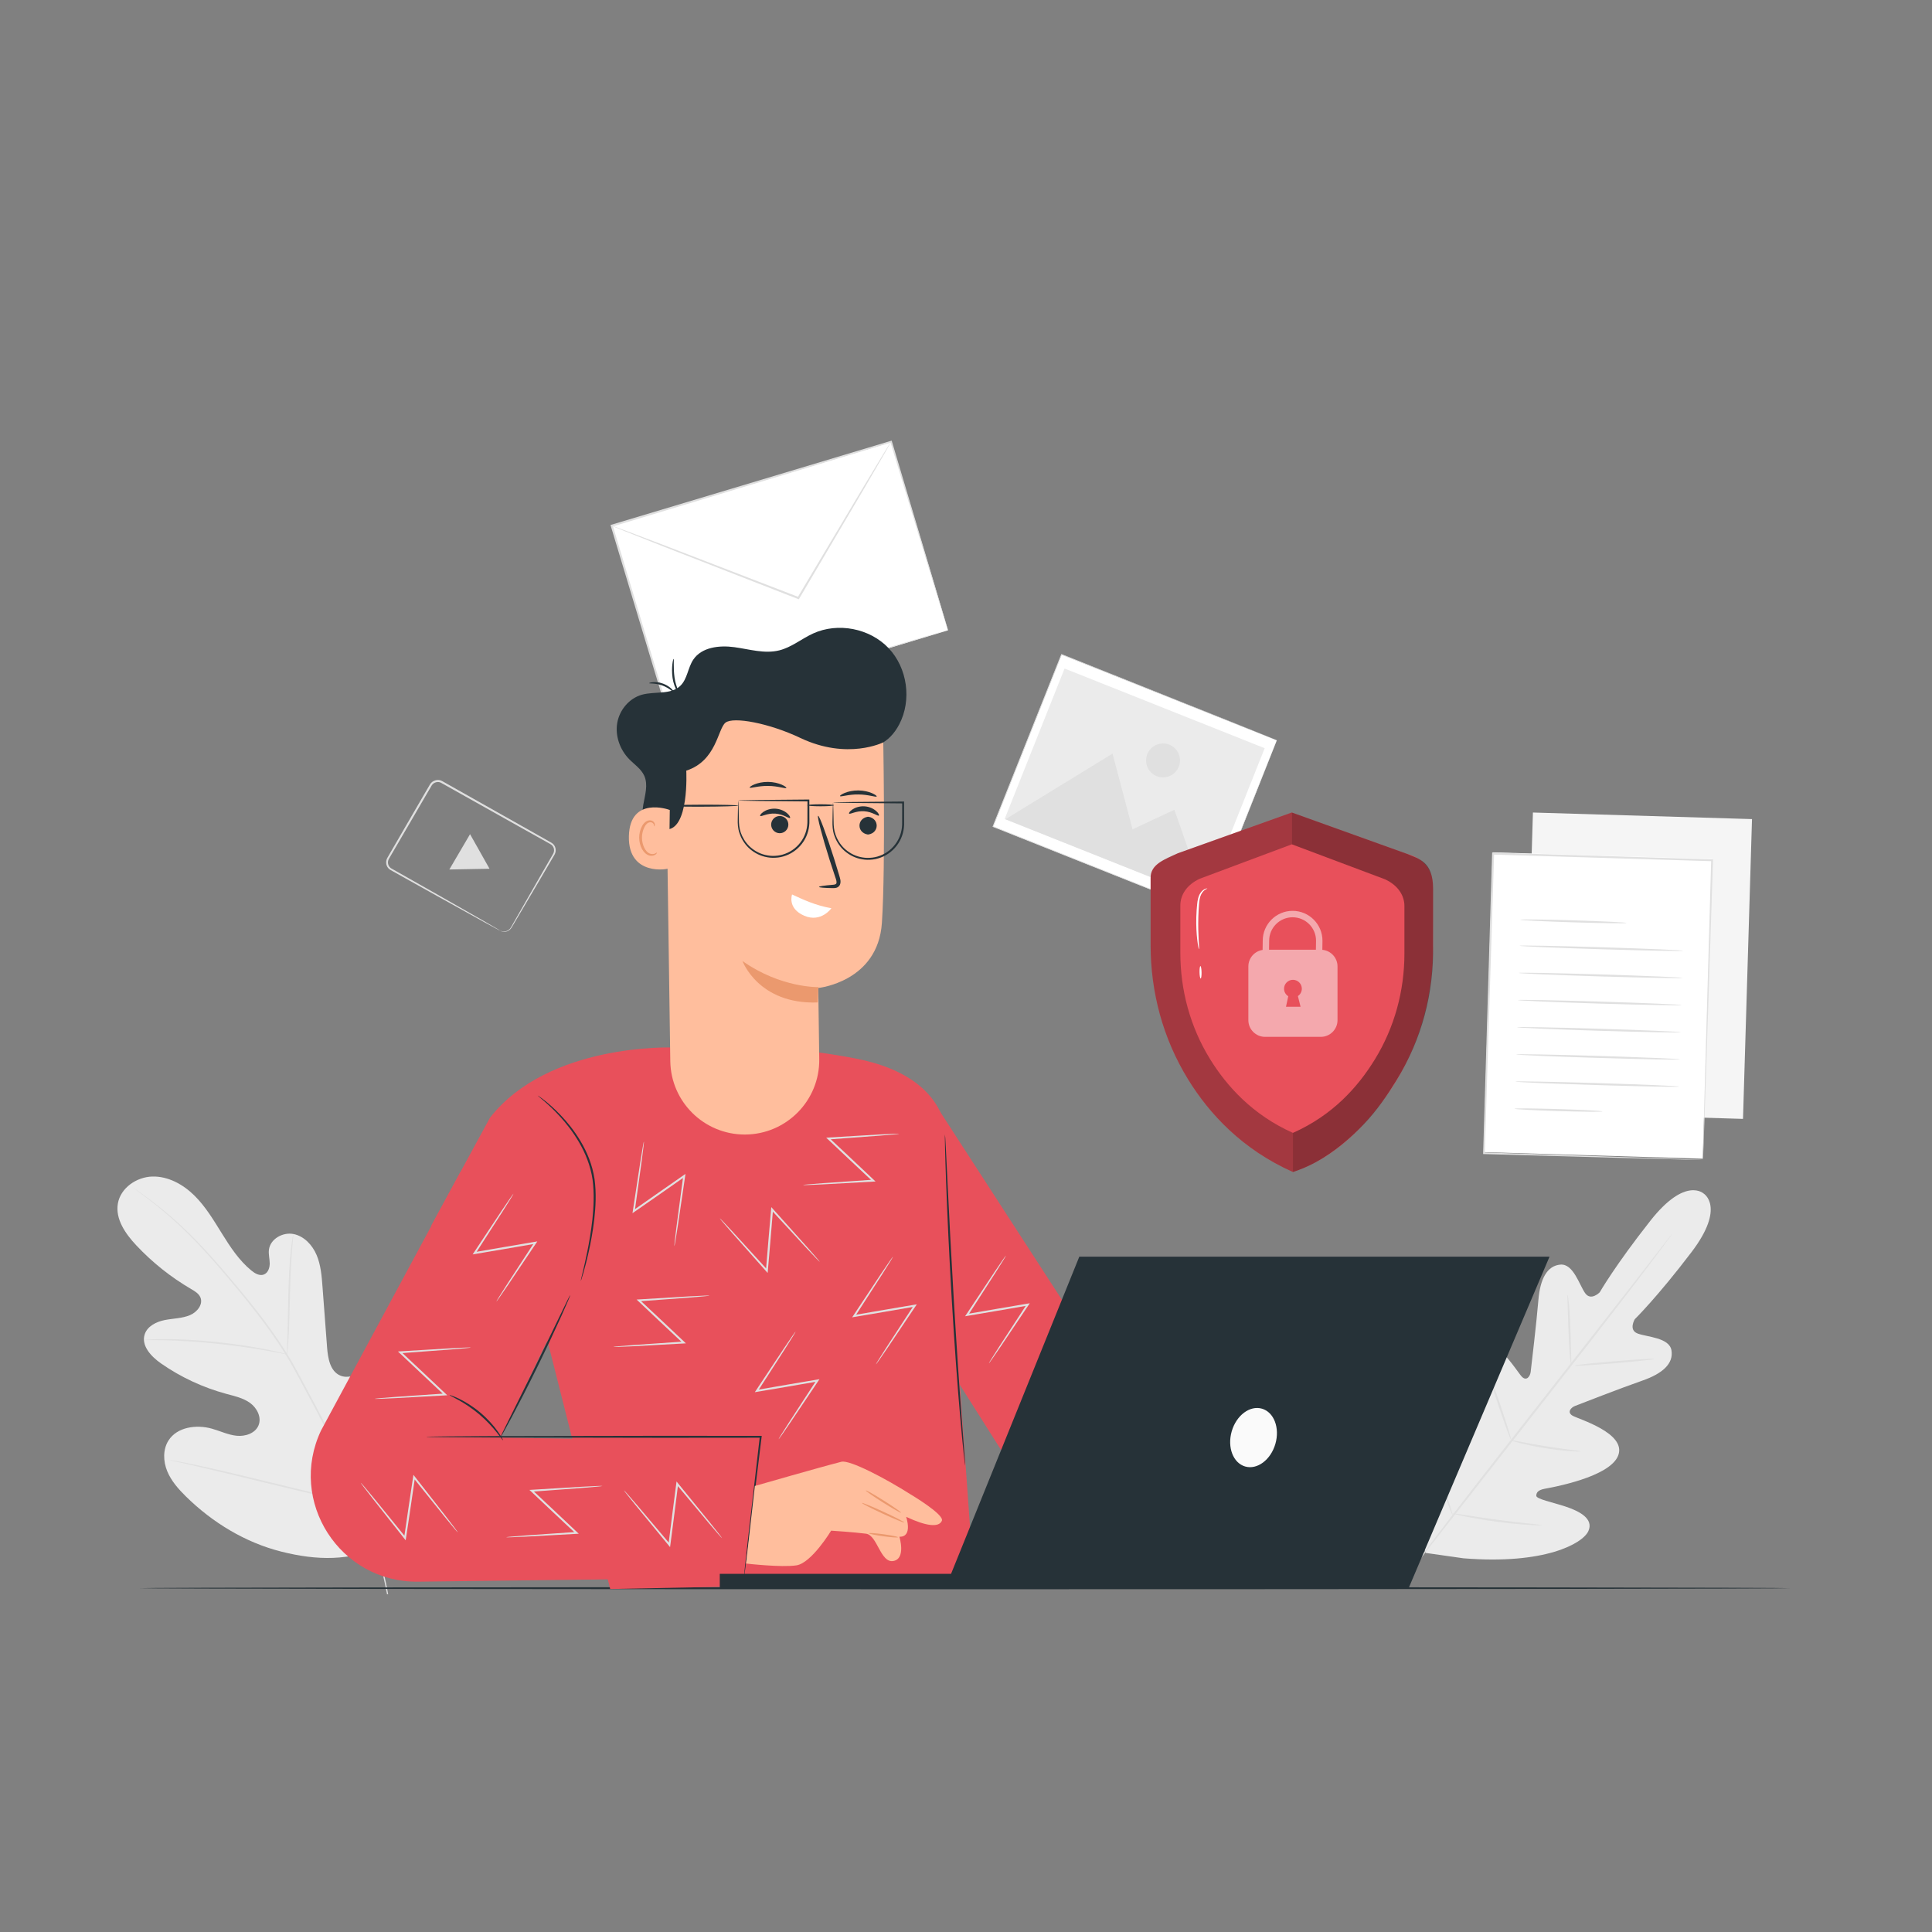 <svg xmlns="http://www.w3.org/2000/svg" xmlns:xlink="http://www.w3.org/1999/xlink" x="0px" y="0px" viewBox="0 0 500 500" style="enable-background:new 0 0 500 500;" xml:space="preserve"><rect x="0" y="0" width="500" height="500" fill="#808080" stroke="none"/><g id="Background_Complete">	<g>		<g>			<path style="fill:#EBEBEB;" d="M99.239,400.055c13.837-11.321,15.627-30.363,13.668-47.185c-0.327-2.809-0.257-5.804-1.816-8.162    c-1.56-2.359-4.864-3.786-7.322-2.389c-2.038,1.159-2.763,3.668-3.784,5.778c-1.358,2.806-3.526,5.216-6.175,6.86    c-1.741,1.081-3.942,1.835-5.816,1.006c-2.571-1.137-3.135-4.468-3.347-7.272c-0.394-5.222-0.788-10.445-1.182-15.667    c-0.211-2.802-0.436-5.662-1.537-8.248c-1.1-2.585-3.251-4.894-6.012-5.418c-2.761-0.523-5.974,1.288-6.319,4.076    c-0.144,1.161,0.189,2.325,0.205,3.494c0.016,1.169-0.428,2.501-1.52,2.918c-1.105,0.421-2.306-0.28-3.222-1.029    c-3.16-2.587-5.446-6.066-7.599-9.536c-2.154-3.469-4.26-7.029-7.17-9.895s-6.787-5.007-10.869-4.899    c-4.083,0.108-8.21,2.941-8.915,6.964c-0.707,4.033,1.955,7.847,4.757,10.834c4.155,4.432,8.956,8.258,14.203,11.321    c0.946,0.553,1.971,1.15,2.398,2.159c0.768,1.816-0.873,3.819-2.689,4.587c-2.059,0.869-4.372,0.841-6.563,1.281    c-2.192,0.44-4.511,1.6-5.179,3.733c-0.927,2.96,1.744,5.76,4.291,7.528c5.101,3.541,10.814,6.201,16.808,7.826    c2.149,0.583,4.4,1.063,6.201,2.371c1.802,1.31,3.024,3.742,2.169,5.798c-0.856,2.06-3.415,2.906-5.634,2.686    c-2.219-0.219-4.272-1.23-6.42-1.834c-4.019-1.131-9.033-0.451-11.258,3.082c-1.463,2.322-1.358,5.379-0.315,7.917    c1.043,2.538,2.91,4.644,4.868,6.567c6.842,6.723,15.321,11.89,24.62,14.24C82.064,403.894,90.514,404.041,99.239,400.055"></path>		</g>		<g>			<g>				<path style="fill:#E0E0E0;" d="M100.453,412.55c-1.17-6.629-3.303-14.396-6.533-22.691c-3.214-8.303-7.502-17.115-12.305-26.182     c-1.21-2.262-2.405-4.496-3.583-6.699c-1.18-2.197-2.35-4.373-3.629-6.433c-2.539-4.13-5.298-7.91-8.031-11.418     c-2.734-3.51-5.457-6.742-8.027-9.747c-2.576-3-5.03-5.752-7.376-8.165c-4.677-4.846-8.91-8.306-11.913-10.566     c-1.501-1.135-2.693-1.979-3.508-2.541c-0.397-0.27-0.705-0.48-0.931-0.634c-0.211-0.141-0.325-0.204-0.325-0.204     s0.097,0.087,0.3,0.239c0.219,0.161,0.52,0.383,0.907,0.667c0.798,0.585,1.974,1.449,3.457,2.603     c2.969,2.298,7.16,5.784,11.797,10.644c2.327,2.421,4.763,5.179,7.324,8.186c2.555,3.013,5.265,6.25,7.985,9.759     c2.72,3.506,5.465,7.28,7.986,11.395c1.27,2.052,2.43,4.213,3.611,6.416c1.178,2.202,2.371,4.436,3.58,6.697     c4.801,9.061,9.09,17.851,12.316,26.126c3.241,8.267,5.398,16,6.603,22.602"></path>			</g>		</g>		<g>			<g>				<path style="fill:#E0E0E0;" d="M74.293,350.512c0.029,0.002,0.085-0.432,0.16-1.219c0.079-0.787,0.16-1.928,0.241-3.339     c0.164-2.822,0.263-6.726,0.361-11.031c0.098-4.308,0.265-8.201,0.49-11.012c0.108-1.406,0.21-2.544,0.292-3.328     c0.077-0.785,0.107-1.222,0.077-1.227c-0.029-0.004-0.113,0.425-0.241,1.206c-0.133,0.78-0.28,1.916-0.427,3.322     c-0.304,2.813-0.518,6.718-0.616,11.029c-0.091,4.268-0.174,8.13-0.236,11.029c-0.043,1.351-0.079,2.474-0.107,3.341     C74.264,350.071,74.264,350.509,74.293,350.512z"></path>			</g>		</g>		<g>			<g>				<path style="fill:#E0E0E0;" d="M37.259,346.789c0.001,0.015,0.132,0.024,0.38,0.03c0.299,0.001,0.657,0.002,1.088,0.003     c0.944-0.002,2.308-0.007,3.994,0.043c3.371,0.071,8.025,0.338,13.145,0.86c5.12,0.532,9.732,1.212,13.052,1.805     c1.662,0.285,3.001,0.553,3.927,0.734c0.423,0.081,0.775,0.148,1.068,0.204c0.245,0.042,0.376,0.057,0.38,0.043     c0.003-0.014-0.121-0.057-0.36-0.126c-0.288-0.077-0.635-0.17-1.051-0.281c-0.916-0.231-2.248-0.545-3.908-0.869     c-3.313-0.669-7.932-1.399-13.065-1.932c-5.131-0.523-9.802-0.744-13.184-0.738c-1.69-0.01-3.058,0.039-4.002,0.092     c-0.431,0.03-0.788,0.055-1.086,0.076C37.389,346.756,37.258,346.775,37.259,346.789z"></path>			</g>		</g>		<g>			<g>				<path style="fill:#E0E0E0;" d="M93.459,389.217c0.014,0.005,0.084-0.155,0.204-0.463c0.133-0.353,0.301-0.803,0.51-1.357     c0.438-1.18,1.031-2.902,1.736-5.039c1.414-4.272,3.186-10.233,5.057-16.835c1.873-6.604,3.597-12.571,4.936-16.862     c0.666-2.104,1.211-3.826,1.606-5.077c0.177-0.565,0.321-1.023,0.433-1.381c0.095-0.318,0.138-0.487,0.124-0.492     c-0.014-0.005-0.084,0.155-0.205,0.463c-0.132,0.352-0.3,0.802-0.509,1.357c-0.438,1.18-1.03,2.902-1.735,5.038     c-1.415,4.272-3.187,10.233-5.059,16.837c-1.872,6.602-3.596,12.568-4.935,16.86c-0.666,2.104-1.211,3.826-1.606,5.077     c-0.177,0.565-0.321,1.023-0.433,1.382C93.489,389.043,93.445,389.212,93.459,389.217z"></path>			</g>		</g>		<g>			<g>				<path style="fill:#E0E0E0;" d="M43.716,377.792c-0.003,0.014,0.169,0.064,0.499,0.147c0.375,0.088,0.855,0.201,1.448,0.34     c1.311,0.3,3.12,0.713,5.332,1.217c4.499,1.033,10.698,2.536,17.541,4.214c6.846,1.678,13.06,3.137,17.58,4.096     c2.26,0.481,4.092,0.852,5.362,1.085c0.601,0.108,1.086,0.195,1.464,0.263c0.336,0.055,0.513,0.077,0.517,0.063     c0.003-0.015-0.169-0.064-0.5-0.147c-0.374-0.088-0.854-0.201-1.447-0.34c-1.311-0.3-3.119-0.712-5.331-1.217     c-4.5-1.033-10.699-2.538-17.545-4.215c-6.844-1.677-13.058-3.136-17.577-4.095c-2.26-0.48-4.092-0.852-5.363-1.086     c-0.6-0.108-1.085-0.195-1.465-0.263C43.897,377.799,43.719,377.777,43.716,377.792z"></path>			</g>		</g>	</g>	<g>		<g>							<rect x="164.05" y="124.094" transform="matrix(0.958 -0.288 0.288 0.958 -34.527 64.481)" style="fill:#FFFFFF;" width="75.502" height="50.891"></rect>			<g>				<path style="fill:#E0E0E0;" d="M245.282,163.029c0,0-0.108-0.308-0.291-0.891c-0.186-0.599-0.452-1.457-0.799-2.574     c-0.695-2.268-1.709-5.574-3.004-9.799c-2.574-8.465-6.268-20.612-10.768-35.409l0.259,0.139     c-19.951,6.018-45.065,13.592-72.28,21.801l-0.006,0.002l0.174-0.324c5.219,17.373,10.18,33.889,14.641,48.739l-0.297-0.16     c21.282-6.353,39.338-11.743,52.091-15.55c6.38-1.891,11.433-3.388,14.909-4.419c1.725-0.506,3.056-0.896,3.976-1.166     c0.443-0.127,0.784-0.225,1.032-0.296C245.155,163.058,245.282,163.029,245.282,163.029s-0.104,0.041-0.326,0.113     c-0.24,0.076-0.57,0.18-0.998,0.315c-0.906,0.279-2.215,0.684-3.914,1.208c-3.456,1.055-8.478,2.589-14.82,4.526     c-12.774,3.873-30.858,9.357-52.173,15.82l-0.228,0.069l-0.069-0.229c-4.474-14.846-9.449-31.358-14.683-48.727l-0.075-0.249     l0.25-0.075l0.006-0.002c27.226-8.171,52.351-15.711,72.31-21.701l0.2-0.06l0.059,0.2c4.428,14.875,8.062,27.086,10.595,35.596     c1.245,4.219,2.22,7.52,2.888,9.785c0.322,1.107,0.57,1.957,0.743,2.551C245.212,162.742,245.282,163.029,245.282,163.029z"></path>			</g>		</g>		<g>			<path style="fill:#E0E0E0;" d="M230.62,114.296c0.007,0.004-0.027,0.079-0.1,0.22c-0.091,0.166-0.202,0.37-0.339,0.62    c-0.328,0.576-0.777,1.364-1.345,2.363c-1.211,2.08-2.927,5.029-5.045,8.668c-4.33,7.342-10.295,17.46-16.944,28.735l-0.112,0.19    l-0.206-0.08c-0.701-0.272-1.455-0.564-2.213-0.857c-12.701-4.955-24.197-9.439-32.565-12.703    c-4.128-1.637-7.481-2.967-9.847-3.905c-1.128-0.46-2.019-0.822-2.668-1.086c-0.279-0.119-0.506-0.216-0.689-0.295    c-0.154-0.069-0.232-0.109-0.228-0.117c0.003-0.008,0.087,0.014,0.248,0.067c0.188,0.066,0.421,0.147,0.708,0.247    c0.657,0.242,1.56,0.574,2.703,0.995c2.38,0.901,5.754,2.179,9.907,3.751c8.382,3.228,19.897,7.662,32.62,12.561    c0.758,0.294,1.512,0.586,2.213,0.858l-0.318,0.11c6.703-11.243,12.717-21.332,17.082-28.654    c2.177-3.604,3.941-6.525,5.185-8.585c0.603-0.978,1.08-1.751,1.427-2.314c0.154-0.24,0.279-0.435,0.382-0.594    C230.564,114.357,230.613,114.292,230.62,114.296z"></path>		</g>	</g>	<g>		<path style="fill:#EBEBEB;" d="M440.969,308.948c0,0-4.685-4.642-13.833,6.952c-9.149,11.595-13.124,18.541-13.124,18.541   s-2.277,2.358-3.782,0.22c-1.505-2.137-3.05-7.658-6.387-7.384c-3.461,0.284-5.267,3.723-5.713,9.217   c-0.446,5.494-1.864,17.495-1.996,18.579c-0.13,1.065-1.039,2.491-2.297,1.199s-7.786-12.305-12.827-8.896   c-5.041,3.41-3.767,18.919-3.661,20.617c0.107,1.698-0.346,2.324-1.192,2.571c-0.846,0.246-2.691-3.662-4.675-6.719   c-1.985-3.056-4.822-6.253-7.565-4.041c-2.743,2.211-5.646,13.079,1.268,33.05l3.81,9.044l9.759,1.388   c21.065,1.697,30.861-3.833,32.316-7.042c1.454-3.209-2.35-5.157-5.806-6.313s-7.702-1.965-7.675-2.845   c0.027-0.88,0.52-1.475,2.191-1.797c1.671-0.322,17.005-2.97,19.045-8.703c2.04-5.734-10.257-9.297-11.822-10.193   c-1.566-0.895-0.413-2.132,0.586-2.524c1.017-0.4,12.281-4.776,17.489-6.582c5.208-1.806,8.085-4.416,7.494-7.837   c-0.57-3.299-6.302-3.413-8.748-4.336c-2.446-0.922-0.733-3.717-0.733-3.717s5.73-5.587,14.667-17.345   c8.937-11.759,3.11-15.189,3.11-15.189"></path>		<g>			<path style="fill:#E0E0E0;" d="M432.758,319.318c0.007,0.005-0.047,0.091-0.159,0.254c-0.132,0.184-0.3,0.419-0.51,0.713    c-0.48,0.65-1.15,1.558-2.002,2.712c-1.745,2.351-4.299,5.73-7.475,9.892c-6.349,8.324-15.231,19.738-25.096,32.299    c-9.84,12.567-18.746,23.941-25.218,32.208c-3.194,4.111-5.786,7.448-7.605,9.789c-0.885,1.129-1.581,2.017-2.079,2.653    c-0.227,0.281-0.409,0.506-0.551,0.682c-0.127,0.152-0.195,0.227-0.202,0.222c-0.007-0.006,0.047-0.091,0.16-0.254    c0.132-0.184,0.3-0.419,0.51-0.713c0.479-0.65,1.15-1.557,2.002-2.712c1.745-2.351,4.299-5.73,7.475-9.891    c6.349-8.324,15.232-19.739,25.1-32.305c9.836-12.563,18.741-23.936,25.214-32.203c3.194-4.111,5.786-7.448,7.605-9.79    c0.885-1.129,1.582-2.018,2.08-2.653c0.227-0.281,0.409-0.506,0.551-0.682C432.682,319.388,432.751,319.313,432.758,319.318z"></path>		</g>		<g>			<path style="fill:#E0E0E0;" d="M405.693,335.087c0.069-0.006,0.221,0.994,0.37,2.619c0.149,1.625,0.282,3.876,0.372,6.361    c0.065,2.391,0.124,4.553,0.173,6.362c0.036,1.627,0.071,2.633-0.003,2.64c-0.069,0.007-0.234-0.993-0.365-2.621    c-0.133-1.627-0.237-3.878-0.326-6.362c-0.082-2.388-0.156-4.549-0.219-6.357C405.641,336.102,405.619,335.093,405.693,335.087z"></path>		</g>		<g>			<path style="fill:#E0E0E0;" d="M407.454,353.417c-0.012-0.143,4.611-0.646,10.325-1.123c5.715-0.477,10.357-0.747,10.369-0.604    c0.012,0.143-4.61,0.646-10.326,1.123C412.109,353.289,407.466,353.56,407.454,353.417z"></path>		</g>		<g>			<path style="fill:#E0E0E0;" d="M390.861,372.704c0.018-0.073,1.031,0.113,2.663,0.426c1.633,0.309,3.885,0.74,6.386,1.138    c2.501,0.404,4.775,0.703,6.423,0.917c1.648,0.214,2.668,0.354,2.663,0.428c-0.005,0.069-1.037,0.059-2.7-0.062    c-1.662-0.121-3.955-0.363-6.468-0.769c-2.513-0.4-4.765-0.891-6.383-1.293C391.828,373.083,390.845,372.771,390.861,372.704z"></path>		</g>		<g>			<path style="fill:#E0E0E0;" d="M385.618,356.475c0.068-0.023,0.434,0.857,0.97,2.299c0.536,1.441,1.242,3.444,1.991,5.666    c0.75,2.223,1.401,4.245,1.847,5.716s0.689,2.393,0.62,2.416c-0.068,0.023-0.434-0.857-0.969-2.298    c-0.536-1.441-1.242-3.444-1.992-5.667c-0.749-2.222-1.4-4.243-1.847-5.715C385.792,357.42,385.55,356.498,385.618,356.475z"></path>		</g>		<g>			<path style="fill:#E0E0E0;" d="M368.806,371.642c0.068-0.024,0.53,1.106,1.222,2.951c0.692,1.845,1.614,4.406,2.601,7.245    c0.988,2.84,1.855,5.42,2.458,7.296c0.603,1.876,0.942,3.048,0.874,3.072c-0.068,0.023-0.53-1.106-1.221-2.951    c-0.692-1.845-1.614-4.406-2.602-7.246c-0.988-2.839-1.854-5.419-2.457-7.295C369.077,372.837,368.738,371.665,368.806,371.642z"></path>		</g>		<g>			<path style="fill:#E0E0E0;" d="M375.928,391.666c0.014-0.074,1.306,0.122,3.39,0.448c2.084,0.323,4.961,0.773,8.148,1.192    c3.188,0.425,6.082,0.745,8.179,0.973c2.096,0.229,3.394,0.377,3.389,0.451c-0.005,0.069-1.312,0.051-3.421-0.084    c-2.108-0.135-5.018-0.398-8.215-0.824c-3.197-0.421-6.074-0.93-8.145-1.346C377.182,392.056,375.914,391.733,375.928,391.666z"></path>		</g>	</g>	<g>					<rect x="385.214" y="221.902" transform="matrix(0.03 -1 1 0.03 160.933 666.424)" style="fill:#F5F5F5;" width="77.587" height="56.698"></rect>		<g>			<g>									<rect x="374.774" y="232.204" transform="matrix(0.03 -1 1 0.03 140.515 665.977)" style="fill:#FFFFFF;" width="77.587" height="56.698"></rect>				<g>					<path style="fill:#E0E0E0;" d="M440.72,300.194c0,0-0.005-0.133-0.002-0.381c0.005-0.263,0.011-0.625,0.02-1.097      c0.023-0.978,0.057-2.397,0.101-4.237c0.099-3.709,0.242-9.104,0.423-15.93c0.388-13.648,0.939-33.006,1.59-55.914l0.229,0.243      c-17.066-0.514-36.339-1.094-56.666-1.706l-0.006,0l0.268-0.252c-0.902,28.967-1.738,55.785-2.416,77.549l-0.206-0.219      c17.144,0.57,31.283,1.039,41.155,1.367c4.934,0.174,8.797,0.31,11.448,0.404c1.31,0.051,2.317,0.089,3.015,0.116      C440.356,300.167,440.72,300.194,440.72,300.194s-0.334,0.005-1.004-0.008c-0.69-0.016-1.684-0.038-2.977-0.067      c-2.64-0.068-6.489-0.167-11.403-0.294c-9.905-0.276-24.092-0.671-41.294-1.15l-0.212-0.006l0.006-0.213      c0.651-21.765,1.453-48.584,2.32-77.552l0.008-0.26l0.26,0.008l0.006,0c20.327,0.629,39.598,1.226,56.664,1.755l0.236,0.007      l-0.008,0.236c-0.749,22.968-1.382,42.376-1.829,56.06c-0.235,6.801-0.42,12.177-0.548,15.872      c-0.068,1.82-0.12,3.222-0.156,4.189c-0.02,0.46-0.035,0.814-0.046,1.07C440.732,300.079,440.72,300.194,440.72,300.194z"></path>				</g>			</g>			<g>				<path style="fill:#E0E0E0;" d="M420.955,238.862c-0.004,0.144-6.173,0.072-13.777-0.16c-7.606-0.232-13.767-0.537-13.763-0.681     c0.004-0.144,6.172-0.072,13.779,0.16C414.797,238.414,420.959,238.718,420.955,238.862z"></path>			</g>			<g>				<path style="fill:#E0E0E0;" d="M435.644,246.055c-0.004,0.144-9.508-0.03-21.224-0.388c-11.72-0.358-21.215-0.764-21.211-0.908     c0.004-0.144,9.506,0.03,21.227,0.388C426.152,245.505,435.648,245.912,435.644,246.055z"></path>			</g>			<g>				<path style="fill:#E0E0E0;" d="M435.429,253.085c-0.004,0.144-9.508-0.03-21.224-0.387c-11.72-0.358-21.215-0.764-21.211-0.908     c0.004-0.144,9.506,0.03,21.226,0.388C425.937,252.535,435.434,252.942,435.429,253.085z"></path>			</g>			<g>				<path style="fill:#E0E0E0;" d="M435.215,260.116c-0.004,0.144-9.508-0.03-21.224-0.387c-11.72-0.358-21.215-0.764-21.211-0.908     c0.004-0.144,9.506,0.03,21.227,0.388C425.722,259.565,435.219,259.972,435.215,260.116z"></path>			</g>			<g>				<path style="fill:#E0E0E0;" d="M435,267.146c-0.004,0.144-9.508-0.03-21.224-0.388c-11.72-0.358-21.215-0.764-21.211-0.908     c0.004-0.144,9.506,0.03,21.226,0.388C425.508,266.595,435.004,267.002,435,267.146z"></path>			</g>			<g>				<path style="fill:#E0E0E0;" d="M434.785,274.176c-0.004,0.144-9.508-0.03-21.225-0.388c-11.72-0.358-21.215-0.764-21.21-0.908     c0.004-0.144,9.506,0.03,21.226,0.388C425.293,273.626,434.79,274.032,434.785,274.176z"></path>			</g>			<g>				<path style="fill:#E0E0E0;" d="M434.571,281.206c-0.004,0.144-9.508-0.03-21.224-0.387c-11.72-0.358-21.215-0.764-21.211-0.908     c0.004-0.144,9.506,0.03,21.227,0.388C425.078,280.656,434.575,281.062,434.571,281.206z"></path>			</g>			<g>				<path style="fill:#E0E0E0;" d="M414.73,287.637c-0.004,0.144-5.114,0.104-11.412-0.088c-6.3-0.192-11.402-0.465-11.397-0.609     c0.004-0.144,5.113-0.104,11.413,0.088C409.632,287.221,414.735,287.493,414.73,287.637z"></path>			</g>		</g>	</g>	<g>		<g>			<g>									<rect x="269.743" y="172.746" transform="matrix(0.37 -0.929 0.929 0.37 -3.281 400.614)" style="fill:#FFFFFF;" width="47.936" height="59.96"></rect>				<g>					<path style="fill:#E0E0E0;" d="M330.431,191.548c0,0-0.093-0.033-0.269-0.101c-0.178-0.07-0.438-0.171-0.78-0.305      c-0.689-0.272-1.703-0.672-3.025-1.193c-2.643-1.046-6.507-2.576-11.407-4.516c-9.788-3.885-23.71-9.411-40.26-15.981      l0.118-0.051c-5.274,13.256-11.322,28.454-17.72,44.535l-0.002,0.005l-0.057-0.132c20.622,8.217,39.787,15.854,55.701,22.196      l-0.109,0.047c5.361-13.414,9.804-24.533,12.908-32.302c1.557-3.886,2.779-6.934,3.612-9.013      c0.418-1.038,0.738-1.833,0.955-2.373C330.313,191.827,330.431,191.548,330.431,191.548s-0.102,0.273-0.311,0.807      c-0.212,0.538-0.524,1.331-0.931,2.365c-0.823,2.079-2.028,5.126-3.565,9.012c-3.09,7.788-7.512,18.935-12.847,32.384      l-0.031,0.078l-0.078-0.031c-15.917-6.332-35.087-13.958-55.713-22.164l-0.094-0.037l0.038-0.094l0.002-0.005      c6.406-16.079,12.46-31.274,17.74-44.527l0.034-0.084l0.084,0.034c16.559,6.613,30.488,12.176,40.281,16.087      c4.884,1.956,8.736,3.498,11.37,4.553c1.31,0.527,2.317,0.932,3,1.206c0.336,0.136,0.592,0.24,0.767,0.311      C330.348,191.51,330.431,191.548,330.431,191.548z"></path>				</g>			</g>		</g>					<rect x="272.69" y="174.875" transform="matrix(0.37 -0.929 0.929 0.37 -3.347 400.562)" style="fill:#EBEBEB;" width="41.901" height="55.748"></rect>		<polygon style="fill:#E0E0E0;" points="260.201,212.024 287.926,195.028 293.104,214.629 303.927,209.562 311.995,232.645   "></polygon>		<g>			<g>				<path style="fill:#E0E0E0;" d="M305.069,198.42c-0.897,2.252-3.449,3.351-5.702,2.454c-2.252-0.897-3.351-3.449-2.454-5.702     c0.897-2.252,3.449-3.351,5.702-2.454C304.867,193.615,305.966,196.167,305.069,198.42z"></path>			</g>		</g>	</g>	<g>		<g>			<path style="fill:#E0E0E0;" d="M129.454,240.858c0.008-0.045,0.386,0.265,1.187,0.196c0.388-0.048,0.876-0.221,1.276-0.637    c0.382-0.414,0.657-1.072,1.056-1.724c1.549-2.704,3.76-6.563,6.485-11.319c0.688-1.194,1.408-2.443,2.158-3.745    c0.376-0.651,0.759-1.315,1.149-1.992c0.187-0.343,0.423-0.676,0.528-1.005c0.11-0.341,0.123-0.715,0.03-1.066    c-0.095-0.35-0.293-0.673-0.575-0.907c-0.269-0.217-0.681-0.406-1.033-0.615c-0.73-0.408-1.472-0.823-2.225-1.244    c-1.505-0.843-3.054-1.71-4.643-2.598c-6.353-3.566-13.332-7.482-20.659-11.594c-0.806-0.473-1.924-0.165-2.429,0.607    c-0.521,0.89-1.038,1.774-1.551,2.651c-1.03,1.769-2.044,3.511-3.041,5.224c-1.996,3.423-3.922,6.724-5.757,9.871    c-0.229,0.393-0.458,0.784-0.684,1.172c-0.23,0.36-0.334,0.743-0.322,1.142c0.018,0.393,0.157,0.779,0.407,1.074    c0.23,0.307,0.605,0.469,0.99,0.695c1.501,0.849,2.958,1.674,4.368,2.471c2.815,1.596,5.438,3.084,7.836,4.443    c4.76,2.717,8.623,4.921,11.329,6.466c1.308,0.76,2.336,1.356,3.067,1.781c0.328,0.197,0.589,0.353,0.791,0.475    C129.37,240.79,129.458,240.85,129.454,240.858c-0.004,0.008-0.102-0.037-0.287-0.131c-0.209-0.11-0.478-0.252-0.816-0.43    c-0.743-0.404-1.786-0.973-3.115-1.696c-2.725-1.51-6.616-3.666-11.41-6.322c-2.408-1.343-5.042-2.812-7.868-4.388    c-1.414-0.79-2.875-1.607-4.381-2.449c-0.352-0.207-0.809-0.4-1.122-0.798c-0.317-0.374-0.495-0.859-0.519-1.351    c-0.025-0.488,0.126-1.003,0.38-1.401c0.225-0.389,0.452-0.78,0.68-1.174c1.827-3.151,3.743-6.458,5.73-9.886    c0.995-1.714,2.007-3.458,3.035-5.228c0.52-0.889,1.044-1.784,1.571-2.686c0.639-0.977,2.061-1.38,3.113-0.766    c7.319,4.125,14.292,8.054,20.639,11.63c1.585,0.895,3.13,1.769,4.632,2.617c0.751,0.424,1.49,0.843,2.219,1.255    c0.364,0.221,0.721,0.371,1.097,0.668c0.351,0.295,0.596,0.7,0.71,1.133c0.112,0.434,0.093,0.892-0.044,1.307    c-0.147,0.429-0.386,0.742-0.571,1.083c-0.395,0.674-0.782,1.335-1.162,1.984c-0.76,1.296-1.49,2.54-2.187,3.728    c-2.785,4.721-5.045,8.552-6.628,11.236c-0.418,0.649-0.686,1.277-1.121,1.731c-0.442,0.434-0.966,0.599-1.376,0.632    c-0.417,0.026-0.729-0.065-0.921-0.146C129.536,240.931,129.454,240.858,129.454,240.858z"></path>		</g>		<polygon style="fill:#E0E0E0;" points="124.169,220.357 126.689,224.832 121.49,224.927 116.29,225.023 118.969,220.452    121.648,215.881   "></polygon>	</g></g><g id="Background_Simple" style="display:none;">	<path style="display:inline;fill:#EBEBEB;" d="M127.604,317.398c-19.08-4.689-34.231-21.445-38.453-40.634  c-4.222-19.188,1.989-40.022,14.888-54.842c12.899-14.82,31.95-23.715,51.495-25.719c25.192-2.584,52.462,5.287,74.937-6.382  c16.251-8.438,26.038-25.226,38.142-38.966c16.339-18.548,38.55-32.456,62.97-36.279c24.42-3.823,50.897,3.227,68.388,20.692  c15.089,15.066,23.224,36.227,25.616,57.416c9.199,81.491-49.626,141.558-81.665,159.431  c-23.592,13.161-59.176,12.768-86.172,11.737c-30.588-1.169-61.415-4.624-90.245-14.909c-28.83-10.286-55.722-27.883-73.095-53.086  "></path></g><g id="Table">	<g>		<g>			<path style="fill:#263238;" d="M463.301,411.018c0,0.153-95.647,0.276-213.606,0.276c-118,0-213.626-0.124-213.626-0.276    c0-0.152,95.626-0.276,213.626-0.276C367.654,410.742,463.301,410.866,463.301,411.018z"></path>		</g>	</g></g><g id="Character">	<g>		<g>			<path style="fill:#E8505B;" d="M141.813,347.486l-30.196-30.326l15.182-27.884c15.182-19.433,47.317-18.181,47.317-18.181    s21.869-2.106,47.394,2.861c25.525,4.967,23.47,21.86,23.47,21.86l3.42,62.572l3.666,50.949l-94.148,1.898L141.813,347.486"></path>			<path style="fill:#E8505B;" d="M192.529,408.302l-84.325,1.033c-20.264,0.248-33.782-20.818-25.113-39.136l36.056-66.867    l32.842,22.202l-22.402,46.494l68.265,1.218L192.529,408.302z"></path>			<path style="fill:#E8505B;" d="M241.965,285.659l67.671,104.478l-39.479,2.582c0,0-23.576-37.153-23.043-36.384    C248.078,357.725,241.965,285.659,241.965,285.659z"></path>			<path style="fill:#E8505B;" d="M139.137,351.976"></path>			<g>				<path style="fill:#263238;" d="M150.296,331.536c-0.017-0.005,0.016-0.19,0.094-0.537c0.096-0.403,0.214-0.904,0.359-1.514     c0.313-1.314,0.767-3.214,1.244-5.579c0.474-2.364,0.979-5.194,1.324-8.359c0.319-3.161,0.52-6.68,0.036-10.304     c-0.538-3.612-1.895-6.886-3.493-9.618c-1.596-2.744-3.393-4.995-5.023-6.762c-1.631-1.768-3.071-3.09-4.097-3.963     c-1.023-0.878-1.607-1.345-1.581-1.38c0.011-0.014,0.169,0.086,0.46,0.291c0.286,0.211,0.727,0.501,1.25,0.932     c1.071,0.829,2.557,2.117,4.237,3.868c1.678,1.75,3.525,4,5.168,6.77c1.643,2.757,3.044,6.088,3.595,9.787     c0.493,3.698,0.272,7.248-0.075,10.43c-0.374,3.185-0.919,6.02-1.441,8.383c-0.525,2.363-1.035,4.254-1.408,5.554     c-0.187,0.65-0.341,1.152-0.454,1.49C150.38,331.365,150.313,331.541,150.296,331.536z"></path>			</g>			<g>				<path style="fill:#263238;" d="M147.584,335.139c0.033,0.015-0.176,0.552-0.58,1.511c-0.404,0.959-1.01,2.338-1.774,4.035     c-1.528,3.393-3.703,8.052-6.204,13.15c-2.503,5.099-4.857,9.67-6.607,12.955c-0.874,1.642-1.594,2.965-2.106,3.871     c-0.511,0.907-0.808,1.4-0.84,1.384c-0.032-0.017,0.205-0.542,0.661-1.478c0.503-1.013,1.162-2.342,1.958-3.946     c1.694-3.409,3.961-7.971,6.467-13.015c2.456-5.067,4.677-9.65,6.337-13.076c0.782-1.611,1.429-2.946,1.923-3.964     C147.28,335.633,147.551,335.125,147.584,335.139z"></path>			</g>			<g>				<path style="fill:#263238;" d="M192.529,408.302c-0.007-0.001-0.006-0.06,0.001-0.176c0.011-0.139,0.025-0.306,0.042-0.514     c0.049-0.485,0.115-1.148,0.2-1.993c0.195-1.776,0.475-4.312,0.826-7.502c0.747-6.464,1.798-15.57,3.037-26.299l0.236,0.266     c-7.586,0.007-16.027,0.014-24.909,0.022c-17.006-0.03-32.398-0.057-43.58-0.076c-5.55-0.035-10.053-0.063-13.206-0.083     c-1.532-0.021-2.735-0.037-3.59-0.049c-0.387-0.011-0.695-0.019-0.934-0.026c-0.21-0.009-0.318-0.018-0.318-0.027     c0-0.009,0.108-0.018,0.318-0.027c0.239-0.007,0.546-0.015,0.934-0.026c0.856-0.012,2.059-0.028,3.59-0.049     c3.154-0.02,7.656-0.048,13.206-0.083c11.182-0.02,26.574-0.047,43.58-0.076c8.882,0.008,17.323,0.016,24.909,0.022l0.269,0     l-0.033,0.266c-1.316,10.72-2.432,19.819-3.225,26.277c-0.408,3.183-0.732,5.714-0.959,7.486     c-0.116,0.841-0.207,1.502-0.274,1.984c-0.032,0.206-0.058,0.372-0.08,0.509C192.549,408.245,192.536,408.302,192.529,408.302z"></path>			</g>			<g>				<path style="fill:#263238;" d="M130.181,372.741c-0.071,0.044-0.646-0.814-1.683-2.107c-1.034-1.295-2.573-2.997-4.499-4.629     c-1.932-1.627-3.868-2.859-5.318-3.662c-1.449-0.806-2.391-1.229-2.359-1.306c0.021-0.056,1.017,0.247,2.53,0.979     c1.511,0.729,3.517,1.934,5.483,3.59c1.962,1.661,3.485,3.436,4.457,4.804C129.766,371.779,130.232,372.71,130.181,372.741z"></path>			</g>			<g>				<path style="fill:#263238;" d="M249.798,379.357c-0.018,0.002-0.063-0.296-0.134-0.864c-0.07-0.615-0.164-1.444-0.282-2.488     c-0.231-2.163-0.541-5.294-0.875-9.168c-0.684-7.747-1.473-18.462-2.176-30.306c-0.701-11.848-1.19-22.581-1.472-30.352     c-0.144-3.885-0.236-7.03-0.285-9.204c-0.017-1.051-0.031-1.885-0.042-2.504c-0.004-0.572,0.003-0.873,0.021-0.874     c0.018-0.001,0.046,0.299,0.084,0.87c0.034,0.617,0.081,1.451,0.139,2.5c0.109,2.221,0.262,5.35,0.45,9.196     c0.375,7.765,0.923,18.492,1.623,30.337c0.703,11.84,1.434,22.555,2.023,30.306c0.297,3.839,0.538,6.962,0.71,9.18     c0.077,1.048,0.139,1.881,0.185,2.497C249.806,379.054,249.816,379.355,249.798,379.357z"></path>			</g>			<g>				<path style="fill:#E0E0E0;" d="M174.525,322.508c-0.029-0.004,0.01-0.484,0.107-1.366c0.115-0.954,0.269-2.223,0.457-3.782     c0.439-3.302,1.04-7.824,1.736-13.059l0.388,0.238c-2.015,1.411-4.201,2.941-6.47,4.53c-2.31,1.607-4.534,3.154-6.582,4.578     l-0.474,0.33l0.087-0.569c0.794-5.191,1.48-9.672,1.98-12.943c0.254-1.539,0.461-2.791,0.617-3.733     c0.153-0.868,0.249-1.336,0.278-1.332c0.029,0.004-0.013,0.48-0.114,1.356c-0.12,0.947-0.279,2.206-0.474,3.754     c-0.454,3.278-1.076,7.767-1.796,12.97l-0.387-0.239c2.044-1.431,4.263-2.985,6.568-4.599c2.274-1.582,4.465-3.105,6.484-4.51     l0.471-0.328l-0.083,0.566c-0.77,5.225-1.435,9.738-1.92,13.033c-0.247,1.552-0.449,2.814-0.6,3.762     C174.648,322.04,174.553,322.512,174.525,322.508z"></path>			</g>			<g>				<path style="fill:#E0E0E0;" d="M212.157,326.564c-0.021,0.02-0.366-0.317-0.982-0.956c-0.66-0.698-1.538-1.627-2.617-2.769     c-2.258-2.448-5.352-5.801-8.933-9.682l0.431-0.146c-0.203,2.452-0.423,5.111-0.652,7.871c-0.241,2.804-0.473,5.503-0.687,7.988     l-0.049,0.576l-0.382-0.431c-3.485-3.929-6.492-7.32-8.688-9.796c-1.021-1.18-1.852-2.139-2.477-2.86     c-0.57-0.672-0.868-1.046-0.847-1.065c0.021-0.019,0.361,0.317,0.97,0.954c0.651,0.697,1.518,1.624,2.583,2.764     c2.23,2.444,5.286,5.792,8.826,9.671l-0.431,0.145c0.206-2.486,0.429-5.186,0.662-7.99c0.237-2.76,0.466-5.418,0.676-7.869     l0.049-0.572l0.382,0.426c3.526,3.932,6.572,7.328,8.796,9.808c1.035,1.182,1.877,2.144,2.51,2.866     C211.876,326.171,212.178,326.545,212.157,326.564z"></path>			</g>			<g>				<path style="fill:#E0E0E0;" d="M231.102,325.225c0.024,0.016-0.215,0.433-0.679,1.19c-0.51,0.814-1.19,1.896-2.025,3.227     c-1.803,2.8-4.273,6.636-7.133,11.076l-0.249-0.381c2.424-0.418,5.054-0.872,7.783-1.343c2.775-0.47,5.446-0.922,7.905-1.339     l0.57-0.096l-0.321,0.478c-2.93,4.359-5.458,8.12-7.304,10.866c-0.886,1.285-1.606,2.329-2.148,3.115     c-0.508,0.72-0.794,1.103-0.819,1.087c-0.024-0.016,0.216-0.429,0.68-1.178c0.511-0.806,1.192-1.877,2.028-3.194     c1.807-2.772,4.281-6.569,7.149-10.969l0.248,0.381c-2.458,0.424-5.128,0.885-7.901,1.363c-2.731,0.462-5.362,0.908-7.787,1.319     l-0.566,0.096l0.316-0.477c2.922-4.399,5.446-8.199,7.289-10.974c0.885-1.298,1.604-2.355,2.145-3.148     C230.791,325.596,231.077,325.209,231.102,325.225z"></path>			</g>			<g>				<path style="fill:#E0E0E0;" d="M205.913,344.601c0.024,0.016-0.215,0.434-0.679,1.19c-0.51,0.814-1.19,1.896-2.025,3.227     c-1.803,2.8-4.273,6.635-7.133,11.076l-0.25-0.381c2.424-0.418,5.054-0.872,7.783-1.343c2.774-0.47,5.446-0.922,7.905-1.339     l0.57-0.096l-0.321,0.478c-2.93,4.359-5.458,8.12-7.304,10.866c-0.886,1.285-1.606,2.329-2.148,3.115     c-0.508,0.72-0.794,1.103-0.819,1.087c-0.024-0.016,0.216-0.429,0.68-1.178c0.512-0.806,1.192-1.877,2.028-3.194     c1.807-2.772,4.282-6.57,7.149-10.969l0.248,0.381c-2.458,0.424-5.128,0.885-7.901,1.363c-2.731,0.462-5.362,0.908-7.787,1.319     l-0.566,0.096l0.316-0.477c2.922-4.399,5.446-8.2,7.289-10.974c0.885-1.298,1.604-2.355,2.145-3.148     C205.603,344.972,205.889,344.586,205.913,344.601z"></path>			</g>			<g>				<path style="fill:#E0E0E0;" d="M260.335,324.95c0.024,0.016-0.215,0.433-0.679,1.19c-0.511,0.814-1.19,1.896-2.025,3.227     c-1.803,2.8-4.273,6.635-7.133,11.076l-0.25-0.381c2.424-0.418,5.054-0.872,7.783-1.343c2.775-0.47,5.446-0.922,7.905-1.339     l0.57-0.096l-0.321,0.478c-2.93,4.359-5.458,8.12-7.304,10.866c-0.886,1.285-1.606,2.329-2.148,3.115     c-0.508,0.72-0.794,1.103-0.819,1.087c-0.024-0.016,0.216-0.429,0.68-1.178c0.512-0.806,1.192-1.877,2.028-3.194     c1.807-2.772,4.282-6.57,7.149-10.969l0.248,0.381c-2.458,0.424-5.128,0.885-7.901,1.363c-2.731,0.462-5.362,0.908-7.787,1.319     l-0.566,0.096l0.316-0.476c2.922-4.399,5.446-8.2,7.289-10.974c0.885-1.298,1.604-2.355,2.145-3.148     C260.024,325.321,260.311,324.935,260.335,324.95z"></path>			</g>			<g>				<path style="fill:#E0E0E0;" d="M132.886,308.943c0.024,0.016-0.215,0.433-0.679,1.19c-0.51,0.814-1.19,1.896-2.025,3.227     c-1.803,2.8-4.273,6.636-7.133,11.076l-0.25-0.38c2.424-0.418,5.054-0.872,7.783-1.343c2.775-0.47,5.446-0.922,7.905-1.339     l0.57-0.096l-0.321,0.478c-2.93,4.359-5.458,8.12-7.304,10.867c-0.886,1.284-1.606,2.329-2.148,3.115     c-0.508,0.72-0.794,1.103-0.819,1.087c-0.024-0.016,0.216-0.429,0.68-1.178c0.512-0.806,1.192-1.877,2.028-3.194     c1.807-2.772,4.281-6.57,7.149-10.969l0.248,0.381c-2.458,0.424-5.128,0.885-7.901,1.363c-2.731,0.462-5.362,0.908-7.787,1.319     l-0.566,0.096l0.316-0.477c2.922-4.399,5.446-8.199,7.289-10.974c0.885-1.298,1.604-2.355,2.145-3.148     C132.576,309.314,132.862,308.927,132.886,308.943z"></path>			</g>			<g>				<path style="fill:#E0E0E0;" d="M93.352,383.716c0.023-0.018,0.345,0.339,0.92,1.016c0.615,0.738,1.433,1.72,2.438,2.927     c2.101,2.584,4.979,6.124,8.311,10.222l-0.439,0.119c0.356-2.434,0.742-5.074,1.142-7.815c0.416-2.783,0.816-5.462,1.184-7.93     l0.085-0.571l0.354,0.453c3.232,4.139,6.022,7.712,8.059,10.319c0.946,1.241,1.715,2.25,2.293,3.009     c0.527,0.707,0.801,1.098,0.778,1.116c-0.023,0.018-0.341-0.338-0.908-1.013c-0.607-0.737-1.414-1.716-2.406-2.92     c-2.073-2.578-4.914-6.111-8.205-10.204l0.439-0.118c-0.361,2.468-0.752,5.149-1.159,7.934c-0.409,2.74-0.803,5.379-1.166,7.812     l-0.085,0.568l-0.354-0.449c-3.274-4.144-6.101-7.724-8.166-10.338c-0.959-1.244-1.74-2.257-2.326-3.017     C93.608,384.127,93.33,383.734,93.352,383.716z"></path>			</g>			<g>				<path style="fill:#E0E0E0;" d="M183.645,335.302c0.002,0.029-0.476,0.089-1.359,0.175c-0.957,0.083-2.23,0.193-3.796,0.328     c-3.321,0.248-7.871,0.587-13.137,0.98l0.153-0.428c1.794,1.683,3.74,3.508,5.761,5.403c2.047,1.932,4.017,3.791,5.831,5.503     l0.42,0.397l-0.575,0.031c-5.244,0.287-9.77,0.536-13.074,0.717c-1.559,0.067-2.827,0.121-3.78,0.162     c-0.881,0.029-1.359,0.03-1.361,0.001s0.473-0.086,1.35-0.167c0.951-0.077,2.216-0.18,3.771-0.306     c3.301-0.228,7.823-0.541,13.062-0.903l-0.154,0.428c-1.82-1.707-3.796-3.56-5.848-5.485c-2.014-1.901-3.955-3.733-5.744-5.421     l-0.418-0.394l0.571-0.034c5.272-0.318,9.825-0.593,13.15-0.794c1.569-0.076,2.846-0.138,3.805-0.185     C183.162,335.277,183.643,335.273,183.645,335.302z"></path>			</g>			<g>				<path style="fill:#E0E0E0;" d="M161.487,385.704c0.022-0.019,0.352,0.332,0.94,0.997c0.629,0.726,1.466,1.692,2.495,2.879     c2.151,2.543,5.098,6.025,8.509,10.057l-0.437,0.128c0.308-2.44,0.642-5.088,0.989-7.836c0.361-2.791,0.709-5.477,1.029-7.952     l0.074-0.573l0.363,0.447c3.313,4.075,6.172,7.592,8.259,10.159c0.97,1.222,1.758,2.216,2.352,2.964     c0.54,0.696,0.822,1.082,0.8,1.1c-0.022,0.018-0.347-0.332-0.928-0.995c-0.621-0.724-1.447-1.688-2.462-2.872     c-2.124-2.537-5.033-6.013-8.403-10.041l0.437-0.126c-0.312,2.475-0.652,5.163-1.004,7.955     c-0.355,2.747-0.698,5.393-1.013,7.833l-0.074,0.569l-0.363-0.442c-3.354-4.079-6.251-7.603-8.367-10.176     c-0.983-1.225-1.783-2.222-2.385-2.971C161.751,386.11,161.464,385.723,161.487,385.704z"></path>			</g>			<g>				<path style="fill:#E0E0E0;" d="M121.884,348.74c0.002,0.029-0.476,0.089-1.359,0.175c-0.957,0.083-2.23,0.193-3.796,0.328     c-3.321,0.248-7.871,0.587-13.137,0.98l0.153-0.428c1.794,1.683,3.74,3.508,5.761,5.403c2.047,1.932,4.017,3.791,5.831,5.503     l0.42,0.397l-0.575,0.031c-5.244,0.287-9.77,0.535-13.074,0.717c-1.559,0.067-2.827,0.121-3.78,0.162     c-0.881,0.028-1.359,0.03-1.361,0.001c-0.002-0.029,0.473-0.086,1.35-0.167c0.951-0.077,2.216-0.18,3.771-0.306     c3.301-0.228,7.823-0.541,13.062-0.903l-0.155,0.428c-1.82-1.707-3.796-3.56-5.848-5.485c-2.015-1.901-3.955-3.733-5.744-5.421     l-0.418-0.394l0.571-0.035c5.272-0.318,9.825-0.593,13.15-0.794c1.569-0.076,2.846-0.138,3.805-0.185     C121.401,348.715,121.882,348.711,121.884,348.74z"></path>			</g>			<g>				<path style="fill:#E0E0E0;" d="M155.908,384.569c0.002,0.029-0.476,0.089-1.359,0.175c-0.957,0.083-2.23,0.193-3.796,0.328     c-3.321,0.248-7.871,0.587-13.137,0.98l0.153-0.428c1.794,1.683,3.74,3.508,5.761,5.403c2.047,1.931,4.017,3.791,5.831,5.503     l0.42,0.397l-0.575,0.031c-5.244,0.287-9.77,0.536-13.074,0.717c-1.559,0.067-2.827,0.121-3.78,0.162     c-0.881,0.029-1.359,0.03-1.361,0.001s0.473-0.086,1.35-0.167c0.951-0.077,2.216-0.18,3.771-0.306     c3.301-0.228,7.823-0.541,13.062-0.903l-0.154,0.428c-1.82-1.707-3.796-3.56-5.848-5.485c-2.015-1.901-3.955-3.733-5.744-5.421     l-0.418-0.394l0.571-0.034c5.272-0.318,9.825-0.593,13.15-0.794c1.569-0.076,2.846-0.138,3.806-0.185     C155.424,384.544,155.906,384.54,155.908,384.569z"></path>			</g>			<g>				<path style="fill:#E0E0E0;" d="M232.718,293.411c0.002,0.029-0.476,0.089-1.359,0.175c-0.957,0.083-2.23,0.193-3.796,0.328     c-3.321,0.248-7.871,0.587-13.137,0.979l0.153-0.428c1.794,1.683,3.74,3.508,5.761,5.403c2.047,1.931,4.017,3.791,5.831,5.503     l0.42,0.396l-0.575,0.031c-5.244,0.288-9.77,0.536-13.074,0.717c-1.559,0.067-2.827,0.121-3.78,0.162     c-0.881,0.029-1.359,0.03-1.361,0.001c-0.002-0.029,0.473-0.086,1.35-0.167c0.951-0.077,2.216-0.18,3.771-0.306     c3.301-0.228,7.823-0.541,13.062-0.903l-0.155,0.428c-1.82-1.707-3.796-3.56-5.848-5.485c-2.014-1.901-3.955-3.733-5.744-5.421     l-0.418-0.394l0.571-0.034c5.272-0.318,9.825-0.593,13.15-0.794c1.569-0.076,2.846-0.138,3.805-0.185     C232.234,293.387,232.716,293.382,232.718,293.411z"></path>			</g>		</g>		<g>			<path style="fill:#FFBE9D;" d="M195.356,384.569c0,0,16.826-4.847,22.393-6.267c2.17-0.553,11.464,4.349,17.882,8.425    c0,0,8.84,5.241,8.125,6.856c-0.787,1.777-4.048,1.413-9.245-1.031c0,0,1.813,5.267-1.747,5.153c0,0,1.766,5.692-1.57,6.281    c-3.337,0.589-4.122-6.674-7.066-7.066c-2.944-0.393-9.029-0.785-9.029-0.785s-5.067,8.392-8.993,8.98    c-3.926,0.589-13.022-0.472-13.022-0.472L195.356,384.569z"></path>			<g>				<path style="fill:#EB996E;" d="M224.073,385.729c0.077-0.122,2.181,1.068,4.699,2.656c2.519,1.589,4.499,2.975,4.422,3.097     c-0.077,0.121-2.18-1.067-4.7-2.656C225.976,387.237,223.996,385.851,224.073,385.729z"></path>			</g>			<g>				<path style="fill:#EB996E;" d="M223.078,388.965c0.06-0.131,2.558,0.894,5.579,2.288c3.022,1.395,5.421,2.631,5.361,2.761     c-0.06,0.13-2.558-0.894-5.579-2.288C225.418,390.332,223.017,389.095,223.078,388.965z"></path>			</g>			<g>				<path style="fill:#EB996E;" d="M224.879,396.81c0.02-0.143,1.72-0.027,3.798,0.257c2.078,0.285,3.747,0.631,3.727,0.774     c-0.02,0.142-1.719,0.027-3.798-0.258C226.528,397.299,224.859,396.952,224.879,396.81z"></path>			</g>		</g>		<g>			<g>				<path style="fill:#263238;" d="M173.47,211.016c0.391,1.287-0.055,2.788-1.085,3.653c-1.03,0.865-2.586,1.044-3.786,0.436     c-2.28-1.156-2.569-4.301-2.12-6.818c0.448-2.516,1.304-5.202,0.249-7.53c-0.807-1.781-2.556-2.909-3.92-4.311     c-2.376-2.442-3.642-6.001-3.064-9.358c0.578-3.358,3.096-6.376,6.377-7.293c3.35-0.937,7.477,0.092,9.971-2.332     c1.807-1.757,1.918-4.637,3.317-6.734c2.171-3.256,6.76-3.773,10.638-3.243c3.877,0.53,7.825,1.774,11.623,0.829     c3.172-0.789,5.775-3.004,8.747-4.364c6.443-2.947,14.678-1.351,19.554,3.79c4.876,5.141,6.034,13.449,2.75,19.727     c-1.179,2.255-2.955,4.304-5.315,5.258"></path>				<g>					<g>						<g>							<g>								<path style="fill:#FFBE9D;" d="M192.766,293.615L192.766,293.615c10.743-0.011,19.404-8.802,19.256-19.544l-0.254-18.384         c0,0,15.444-1.547,16.467-16.847c1.023-15.301,0.285-50.604,0.285-50.604l0,0c-17.309-8.583-37.907-7.126-53.836,3.808         l-2.364,1.623l1.15,80.945C173.62,285.158,182.218,293.626,192.766,293.615z"></path>							</g>							<g>								<g>									<path style="fill:#263238;" d="M224.462,215.949c-2.718-0.537-2.698-4.047,0.026-4.554c0.12-0.022,0.253-0.021,0.372,0.002          c2.718,0.537,2.698,4.048-0.026,4.554C224.714,215.973,224.581,215.973,224.462,215.949z"></path>								</g>								<g>									<g>										<path style="fill:#263238;" d="M227.465,211.064c-0.254,0.252-1.695-0.987-3.803-1.112           c-2.107-0.156-3.698,0.881-3.917,0.598c-0.107-0.127,0.158-0.592,0.853-1.063c0.683-0.469,1.835-0.894,3.148-0.807           c1.313,0.087,2.398,0.661,3.013,1.217C227.387,210.456,227.587,210.952,227.465,211.064z"></path>									</g>								</g>							</g>							<g>								<g>									<path style="fill:#263238;" d="M203.069,211.579c1.011,0.7,1.263,2.087,0.563,3.098c-0.7,1.011-2.087,1.263-3.098,0.563          c-1.011-0.7-1.263-2.087-0.563-3.098C200.671,211.13,202.058,210.878,203.069,211.579z"></path>								</g>								<g>									<g>										<path style="fill:#263238;" d="M204.458,211.673c-0.255,0.252-1.695-0.987-3.803-1.112           c-2.107-0.156-3.698,0.881-3.917,0.597c-0.108-0.127,0.157-0.592,0.853-1.063c0.683-0.469,1.835-0.894,3.148-0.807           c1.313,0.088,2.398,0.662,3.012,1.217C204.38,211.066,204.581,211.562,204.458,211.673z"></path>									</g>								</g>							</g>							<g>								<g>									<path style="fill:#263238;" d="M211.966,229.531c-0.005-0.166,1.313-0.359,3.449-0.537c0.555-0.03,0.995-0.131,1.051-0.426          c0.117-0.328-0.064-0.929-0.309-1.601c-0.467-1.424-0.939-2.866-1.434-4.376c-1.971-6.23-3.313-11.361-2.996-11.461          c0.316-0.1,2.17,4.868,4.142,11.098c0.464,1.52,0.906,2.971,1.344,4.404c0.168,0.649,0.511,1.415,0.177,2.309          c-0.177,0.447-0.629,0.753-0.998,0.829c-0.371,0.091-0.683,0.074-0.948,0.072          C213.3,229.804,211.972,229.697,211.966,229.531z"></path>								</g>							</g>							<g>								<path style="fill:#FFFFFF;" d="M204.988,231.487c2.702,1.25,5.925,2.809,10.178,3.568c0,0-2.677,3.801-7.003,1.945         C203.672,235.074,204.988,231.487,204.988,231.487z"></path>							</g>							<g>								<path style="fill:#EB996E;" d="M211.805,255.467c0,0-9.719,0.26-19.652-6.76c0,0,4.118,11.276,19.471,10.729         L211.805,255.467z"></path>							</g>						</g>					</g>				</g>				<path style="fill:#263238;" d="M228.625,192.104c0,0-9.241,4.697-21.499-1.126c-8.044-3.821-17.368-5.583-19.384-3.942     c-2.016,1.642-2.289,9.859-10.134,12.409c0,0,0.847,15.651-5.409,15.214c-6.255-0.437-2.824-24.77-2.824-24.77l15.131-7.758     l16.609-3.474l15.751,1.909l12.218,3.091L228.625,192.104z"></path>				<g>					<g>						<path style="fill:#FFBE9D;" d="M173.342,209.628c-0.255-0.127-10.351-3.685-10.587,6.801       c-0.236,10.486,10.34,8.56,10.365,8.26C173.146,224.389,173.342,209.628,173.342,209.628z"></path>					</g>					<g>						<g>							<path style="fill:#EB996E;" d="M170.007,220.644c-0.045-0.035-0.186,0.124-0.497,0.258c-0.304,0.131-0.824,0.214-1.366-0.003        c-1.099-0.432-1.992-2.211-2-4.102c-0.006-0.955,0.215-1.86,0.57-2.604c0.337-0.76,0.846-1.284,1.406-1.371        c0.558-0.116,0.945,0.227,1.067,0.525c0.134,0.296,0.063,0.504,0.118,0.523c0.029,0.027,0.229-0.17,0.155-0.605        c-0.039-0.209-0.156-0.459-0.398-0.666c-0.247-0.21-0.615-0.323-1.004-0.29c-0.81,0.038-1.554,0.765-1.945,1.583        c-0.435,0.82-0.705,1.836-0.699,2.909c0.02,2.114,1.057,4.116,2.563,4.588c0.733,0.209,1.354,0.001,1.677-0.24        C169.983,220.897,170.043,220.664,170.007,220.644z"></path>						</g>					</g>				</g>				<g>					<path style="fill:#263238;" d="M168.004,176.8c-0.058-0.122,1.664-0.615,3.637,0.135c1.982,0.726,2.961,2.226,2.837,2.28      c-0.115,0.108-1.191-1.13-3.019-1.792C169.644,176.727,168.02,176.957,168.004,176.8z"></path>				</g>				<g>					<path style="fill:#263238;" d="M174.311,170.52c0.184,0.012-0.104,2.211,0.262,4.834c0.356,2.645,1.604,4.486,1.464,4.569      c-0.05,0.035-0.433-0.373-0.879-1.158c-0.436-0.784-0.909-1.966-1.1-3.334C173.68,172.685,174.212,170.497,174.311,170.52z"></path>				</g>				<g>					<path style="fill:#263238;" d="M217.398,206.028c-0.055-0.123,0.394-0.484,1.244-0.832c0.846-0.348,2.105-0.644,3.515-0.632      c1.41,0.016,2.664,0.336,3.503,0.701c0.843,0.365,1.285,0.734,1.227,0.856c-0.129,0.278-2.148-0.511-4.74-0.516      C219.556,205.56,217.521,206.308,217.398,206.028z"></path>				</g>				<g>					<path style="fill:#263238;" d="M194.016,203.822c-0.055-0.123,0.394-0.484,1.244-0.832c0.846-0.348,2.105-0.644,3.515-0.632      c1.41,0.016,2.664,0.336,3.503,0.701c0.844,0.365,1.285,0.734,1.228,0.856c-0.129,0.278-2.148-0.511-4.74-0.516      C196.174,203.354,194.139,204.102,194.016,203.822z"></path>				</g>			</g>			<g>				<g>					<path style="fill:#263238;" d="M215.593,207.676c0.013,0.013,0.025,0.227,0.04,0.62c0.013,0.444,0.03,1.004,0.051,1.692      c0.016,0.743,0.034,1.62,0.055,2.625c0.004,1.013,0.065,2.192,0.499,3.401c0.418,1.205,1.141,2.443,2.211,3.494      c1.079,1.033,2.491,1.894,4.133,2.27c0.815,0.193,1.681,0.287,2.557,0.224c0.876-0.041,1.767-0.218,2.616-0.552      c1.713-0.628,3.264-1.864,4.313-3.489c1.004-1.552,1.454-3.361,1.406-5.119c0.005-1.789,0.009-3.517,0.014-5.167l0.242,0.242      c-5.239-0.048-9.723-0.088-12.977-0.118c-1.561-0.027-2.825-0.049-3.768-0.066c-0.404-0.012-0.739-0.021-1.019-0.03      C215.729,207.696,215.602,207.686,215.593,207.676c-0.019-0.019,0.43-0.038,1.285-0.058c0.93-0.016,2.175-0.038,3.713-0.066      c3.294-0.03,7.833-0.07,13.137-0.118l0.241-0.002l0.001,0.244c0.004,1.649,0.009,3.378,0.014,5.167      c0.059,1.816-0.415,3.766-1.479,5.401c-1.11,1.721-2.756,3.026-4.571,3.685c-0.9,0.349-1.844,0.532-2.769,0.571      c-0.926,0.061-1.839-0.043-2.697-0.254c-1.729-0.411-3.206-1.332-4.324-2.429c-1.108-1.116-1.845-2.423-2.257-3.686      c-0.428-1.269-0.466-2.489-0.44-3.541c0.021-1.031,0.039-1.931,0.055-2.693c0.021-0.678,0.037-1.231,0.051-1.669      C215.567,207.853,215.58,207.664,215.593,207.676z"></path>				</g>				<g>					<path style="fill:#263238;" d="M191.076,207.159c0.013,0.013,0.025,0.227,0.04,0.62c0.013,0.444,0.03,1.004,0.051,1.692      c0.015,0.743,0.034,1.62,0.055,2.625c0.004,1.013,0.065,2.192,0.499,3.401c0.417,1.205,1.141,2.443,2.211,3.495      c1.079,1.033,2.491,1.894,4.133,2.27c0.815,0.193,1.681,0.287,2.557,0.224c0.876-0.041,1.767-0.218,2.616-0.552      c1.713-0.628,3.264-1.864,4.313-3.489c1.004-1.552,1.454-3.361,1.406-5.119c0.005-1.789,0.009-3.517,0.014-5.167l0.242,0.242      c-5.24-0.048-9.723-0.088-12.977-0.118c-1.561-0.027-2.825-0.049-3.768-0.066c-0.404-0.012-0.739-0.021-1.019-0.03      C191.213,207.178,191.086,207.169,191.076,207.159c-0.019-0.019,0.43-0.038,1.285-0.059c0.93-0.016,2.175-0.038,3.713-0.066      c3.294-0.03,7.833-0.07,13.137-0.118l0.241-0.002l0.001,0.244c0.004,1.649,0.009,3.378,0.014,5.167      c0.059,1.816-0.415,3.766-1.479,5.401c-1.11,1.721-2.756,3.026-4.571,3.685c-0.9,0.349-1.844,0.532-2.769,0.571      c-0.926,0.061-1.839-0.043-2.697-0.254c-1.729-0.411-3.206-1.332-4.324-2.429c-1.108-1.116-1.845-2.423-2.257-3.686      c-0.429-1.269-0.466-2.489-0.44-3.541c0.021-1.031,0.039-1.931,0.055-2.693c0.021-0.678,0.037-1.231,0.051-1.669      C191.051,207.336,191.064,207.146,191.076,207.159z"></path>				</g>				<g>					<path style="fill:#263238;" d="M215.813,208.405c0,0.144-1.546,0.26-3.452,0.26c-1.907,0-3.453-0.117-3.453-0.26      c0-0.144,1.546-0.26,3.453-0.26C214.268,208.145,215.813,208.261,215.813,208.405z"></path>				</g>				<g>					<path style="fill:#263238;" d="M171.955,208.542c0-0.144,4.28-0.273,9.56-0.289c5.281-0.016,9.562,0.088,9.562,0.231      c0.001,0.144-4.279,0.273-9.561,0.289C176.237,208.79,171.955,208.686,171.955,208.542z"></path>				</g>			</g>		</g>	</g></g><g id="Shield">	<g>		<g>			<g>				<g>					<path style="fill:#E8505B;" d="M364.092,220.965l-29.769-10.691l-29.48,10.546c-3.763,1.778-7.064,2.842-7.064,6.348v17.456      c0,12.122,3.176,24.135,9.711,34.74c5.499,8.924,14.014,18.113,27.122,23.954c12.05-3.914,21.045-14.349,26.544-23.273      c6.535-10.605,9.711-22.618,9.711-34.74v-15.697C370.867,224.609,368.217,222.167,364.092,220.965z"></path>				</g>			</g>			<g style="opacity:0.3;">				<path d="M334.612,293.189c-10.371-4.621-17.108-12.046-21.458-19.107c-5.17-8.391-7.683-17.895-7.683-27.486v-12.245     c0-2.774,1.673-5.372,4.996-6.923l23.862-8.922l-0.005-8.232l-29.48,10.546c-3.094,1.352-7.064,2.842-7.064,6.348v17.456     c0,12.122,3.176,24.135,9.711,34.74c5.499,8.924,14.014,18.113,27.122,23.954V293.189z"></path>			</g>			<g style="opacity:0.4;">				<path d="M334.612,303.319c2.088-0.699,4.006-1.504,5.848-2.508c4.942-2.692,9.158-6.39,12.376-9.736     c3.599-3.743,6.281-7.788,8.609-11.566c6.535-10.605,9.711-22.618,9.422-35.075l0.018-14.412     c-0.018-7.176-3.699-7.706-6.793-9.057l-29.769-10.691l0.005,8.232l24.14,9.066c3.323,1.551,4.996,4.149,4.996,6.923v12.245     c0,9.591-2.513,19.095-7.683,27.486c-4.351,7.061-10.798,14.342-21.169,18.963V303.319z"></path>			</g>		</g>		<path style="opacity:0.5;fill:#FFFFFF;" d="M342.22,245.811l0.033-2.356c0-4.262-3.467-7.729-7.729-7.729   c-4.262,0-7.729,3.467-7.729,7.717l-0.034,2.4c-2.086,0.309-3.688,2.101-3.688,4.273v13.896c0,2.389,1.936,4.325,4.325,4.325   h14.426c2.389,0,4.325-1.936,4.325-4.325v-13.896C346.15,247.861,344.423,246.011,342.22,245.811z M336.585,260.553h-3.773   l0.589-2.725c-0.653-0.406-1.09-1.128-1.09-1.953c0-1.27,1.03-2.3,2.301-2.3c1.27,0,2.3,1.03,2.3,2.3   c0,0.796-0.404,1.497-1.018,1.91C336.161,258.841,336.585,260.553,336.585,260.553z M340.555,245.791h-12.127l0.033-2.336   c0-3.343,2.72-6.064,6.064-6.064c3.344,0,6.064,2.72,6.064,6.052L340.555,245.791z"></path>		<g>			<path style="fill:#FFFFFF;" d="M310.294,245.641c-0.066,0.009-0.272-0.909-0.446-2.418c-0.179-1.507-0.311-3.608-0.242-5.926    c0.033-1.159,0.11-2.262,0.215-3.261c0.096-0.998,0.279-1.934,0.665-2.634c0.378-0.704,0.907-1.124,1.304-1.31    c0.404-0.188,0.656-0.179,0.659-0.15c0.05,0.065-1.006,0.273-1.634,1.626c-0.31,0.654-0.447,1.524-0.516,2.513    c-0.078,0.992-0.14,2.085-0.172,3.232c-0.068,2.295,0.004,4.375,0.088,5.88C310.294,244.698,310.371,245.631,310.294,245.641z"></path>		</g>		<g>			<path style="fill:#FFFFFF;" d="M310.732,253.24c-0.144,0.003-0.275-0.714-0.292-1.602c-0.017-0.888,0.085-1.609,0.229-1.612    c0.144-0.003,0.274,0.714,0.292,1.602C310.978,252.515,310.875,253.237,310.732,253.24z"></path>		</g>	</g></g><g id="Device">	<g>		<polygon style="fill:#263238;" points="279.324,325.225 246.129,407.313 186.275,407.313 186.275,411.018 364.551,411.018    401.016,325.225   "></polygon>		<path style="fill:#FAFAFA;" d="M330.063,373.689c-1.203,4.131-4.705,6.745-7.823,5.837c-3.118-0.908-4.67-4.992-3.467-9.124   c1.203-4.131,4.705-6.745,7.823-5.837C329.714,365.472,331.266,369.557,330.063,373.689z"></path>	</g></g></svg>